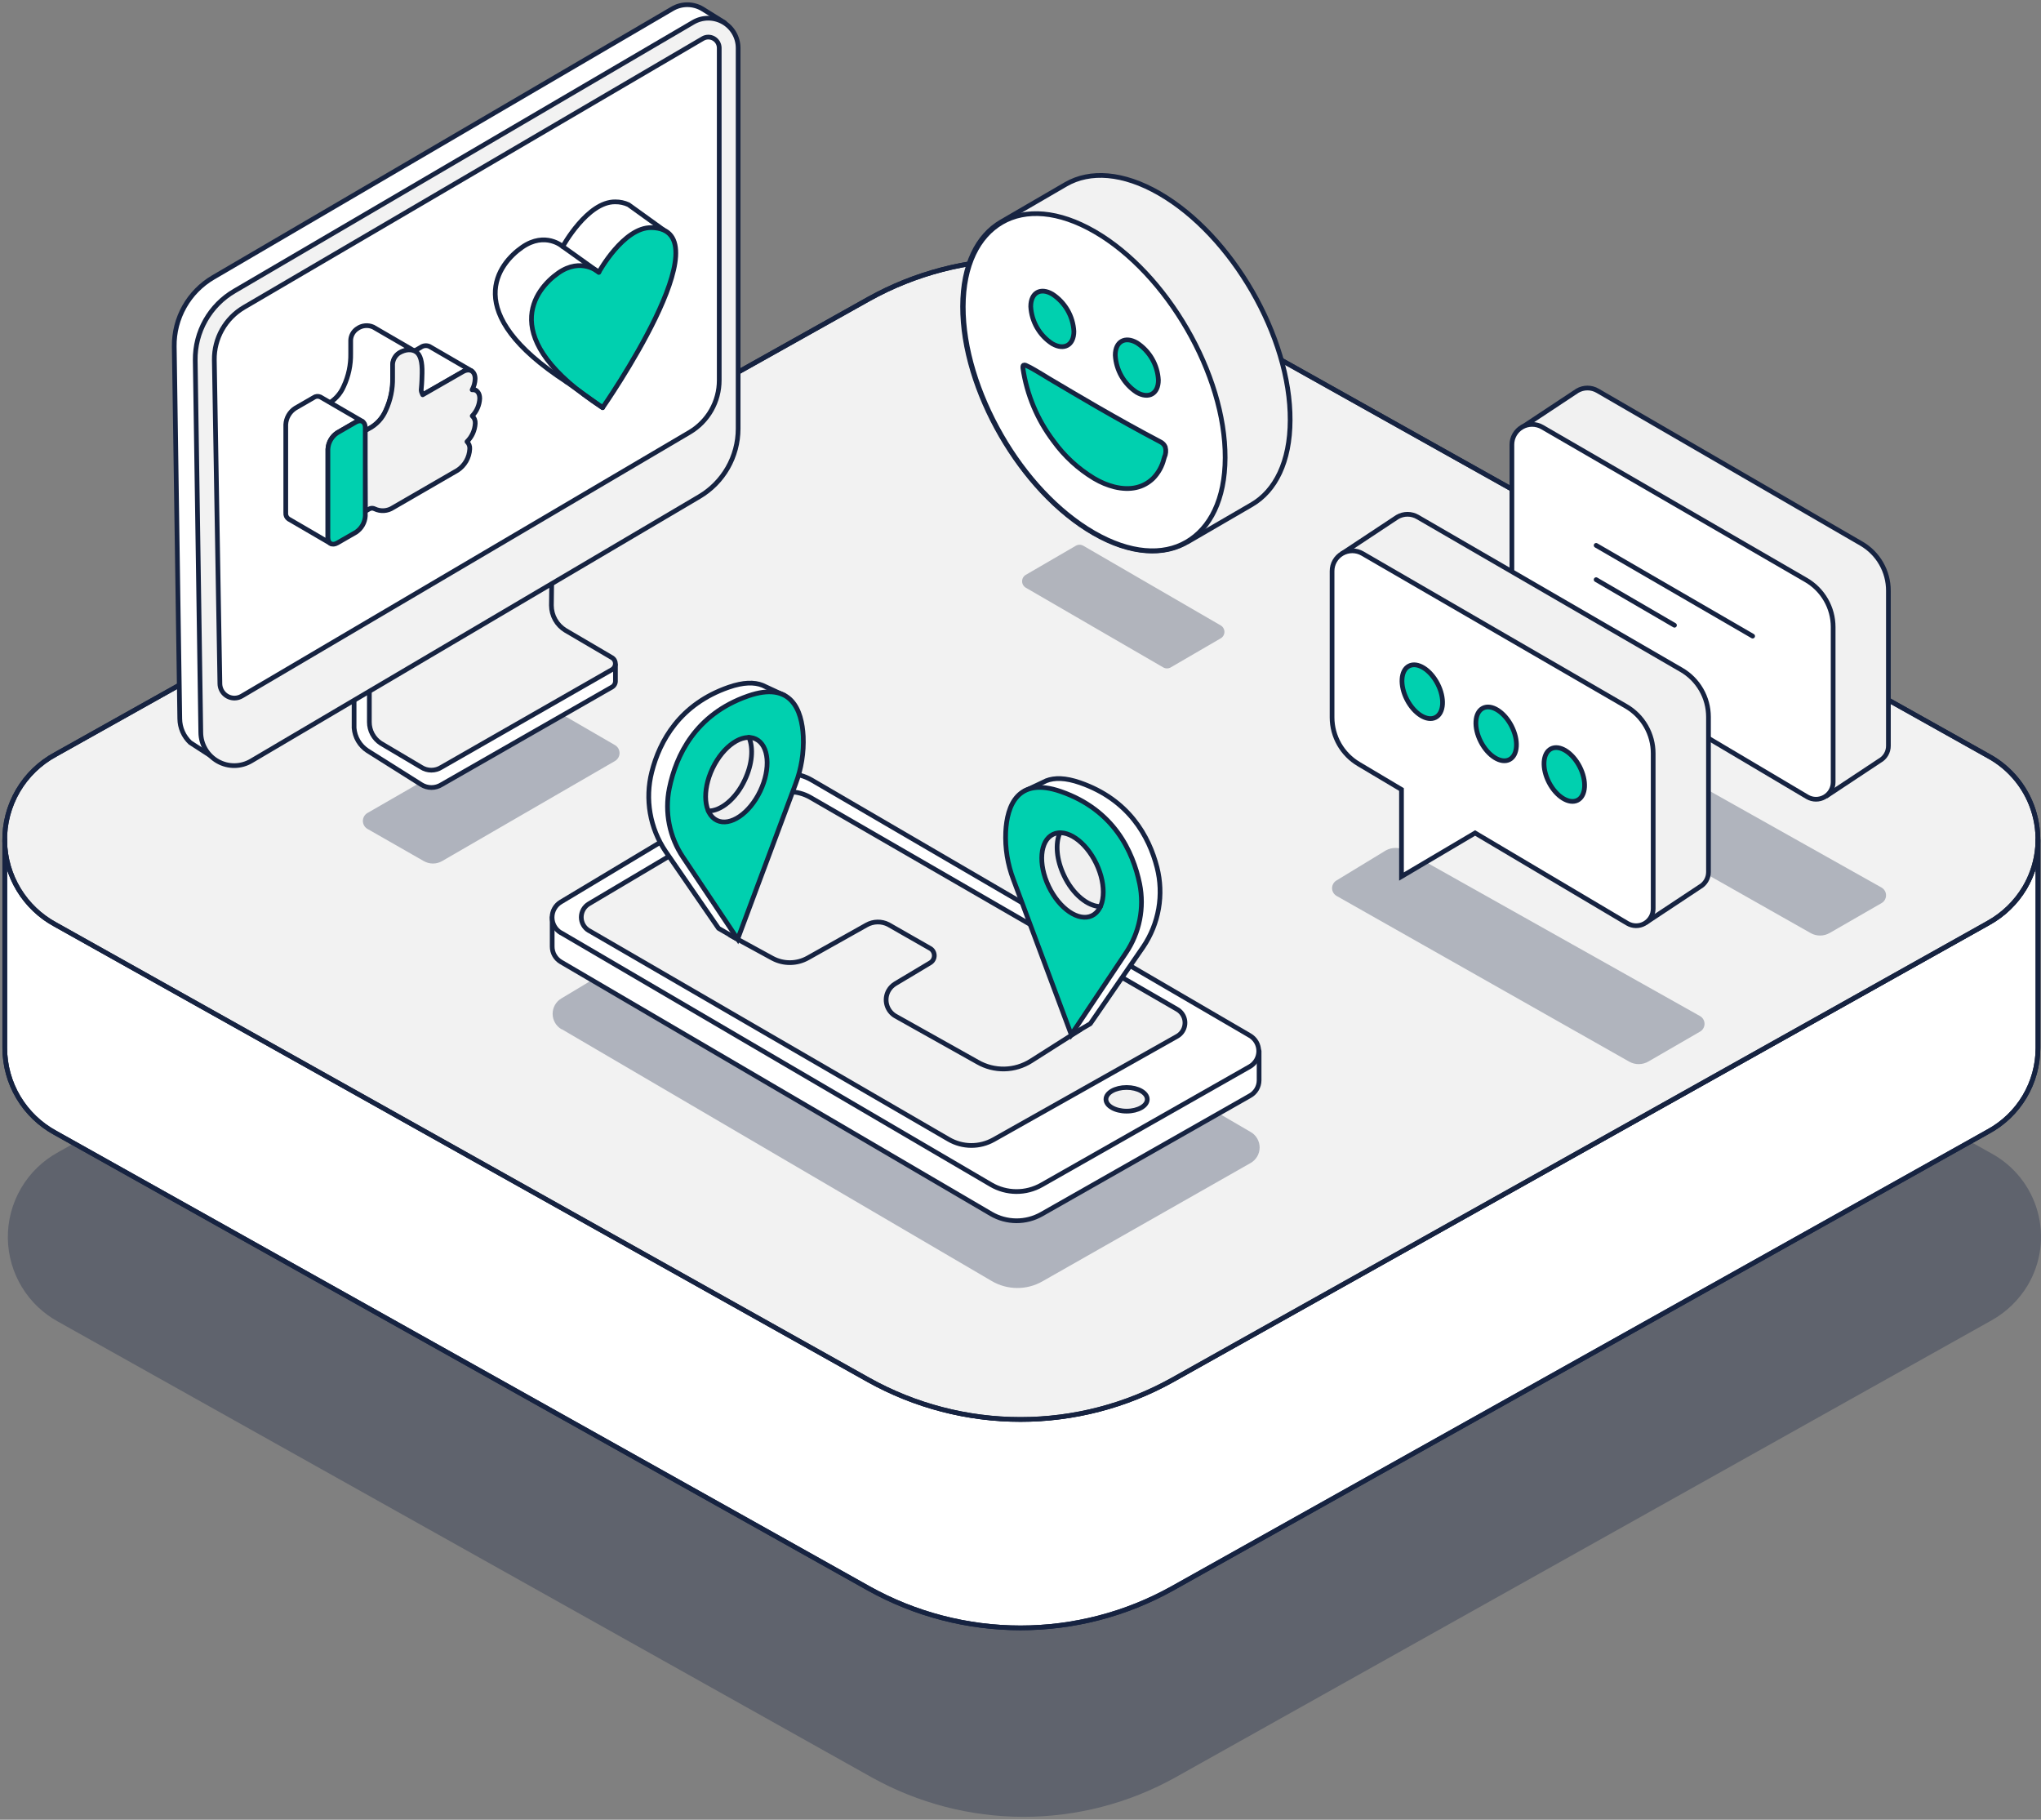 <svg width="433" height="386" viewBox="0 0 433 386" fill="none" xmlns="http://www.w3.org/2000/svg">
<rect x="0" y="0" width="433" height="386" fill="#808080" stroke="none"/>
<path opacity="0.3" d="M1.667 262.743C1.604 258.992 2.572 255.295 4.465 252.056C6.358 248.817 9.104 246.16 12.403 244.374L184.95 147.75C194.799 142.265 205.885 139.386 217.158 139.386C228.431 139.386 239.518 142.265 249.366 147.75L422.46 244.657C424.841 245.948 426.938 247.706 428.624 249.826C430.31 251.946 431.551 254.384 432.273 256.994C432.994 259.605 433.182 262.335 432.824 265.019C432.466 267.704 431.57 270.289 430.19 272.62C428.316 275.751 425.65 278.333 422.46 280.106L249.366 377.023C239.518 382.508 228.431 385.387 217.158 385.387C205.885 385.387 194.799 382.508 184.95 377.023L12.403 280.398C9.21 278.67 6.533 276.125 4.647 273.023C2.761 269.92 1.732 266.373 1.667 262.743Z" fill="#132140"/>
<path d="M432.356 178.094V222.307C432.356 225.937 431.376 229.5 429.519 232.62C427.662 235.739 424.997 238.3 421.806 240.031L248.712 336.938C238.865 342.428 227.778 345.309 216.504 345.309C205.23 345.309 194.143 342.428 184.296 336.938L11.749 240.314C8.5 238.554 5.787 235.949 3.897 232.774C2.007 229.599 1.01 225.972 1.013 222.277V178.357C1.071 181.994 2.096 185.55 3.983 188.659C5.87 191.769 8.55 194.321 11.749 196.052L184.296 292.676C194.145 298.162 205.231 301.041 216.504 301.041C227.777 301.041 238.863 298.162 248.712 292.676L421.806 195.818C424.997 194.087 427.662 191.527 429.519 188.407C431.376 185.287 432.356 181.724 432.356 178.094Z" fill="white" stroke="#162341" stroke-miterlimit="10"/>
<path d="M1.003 178.426C0.94 174.675 1.908 170.979 3.801 167.74C5.694 164.501 8.44 161.844 11.739 160.058L184.286 63.434C194.135 57.949 205.221 55.069 216.494 55.069C227.767 55.069 238.854 57.949 248.702 63.434L421.796 160.341C424.178 161.631 426.276 163.388 427.963 165.507C429.65 167.627 430.892 170.065 431.614 172.676C432.337 175.286 432.525 178.016 432.168 180.701C431.811 183.387 430.916 185.972 429.536 188.303C427.661 191.434 424.995 194.016 421.806 195.789L248.712 292.735C238.863 298.221 227.777 301.1 216.504 301.1C205.231 301.1 194.144 298.221 184.296 292.735L11.739 196.111C8.542 194.381 5.862 191.831 3.976 188.723C2.089 185.615 1.063 182.061 1.003 178.426Z" fill="#F2F2F2" stroke="#162341" stroke-linecap="round" stroke-linejoin="round"/>
<path d="M1.003 178.426C0.94 174.675 1.908 170.979 3.801 167.74C5.694 164.501 8.44 161.844 11.739 160.058L184.286 63.434C194.135 57.949 205.221 55.069 216.494 55.069C227.767 55.069 238.854 57.949 248.702 63.434L421.796 160.341C424.178 161.631 426.276 163.388 427.963 165.507C429.65 167.627 430.892 170.065 431.614 172.676C432.337 175.286 432.525 178.016 432.168 180.701C431.811 183.387 430.916 185.972 429.536 188.303C427.661 191.434 424.995 194.016 421.806 195.789L248.712 292.735C238.863 298.221 227.777 301.1 216.504 301.1C205.231 301.1 194.144 298.221 184.296 292.735L11.739 196.111C8.542 194.381 5.862 191.831 3.976 188.723C2.089 185.615 1.063 182.061 1.003 178.426V178.426Z" stroke="#162341" stroke-linecap="round" stroke-linejoin="round"/>
<path d="M432.356 178.095V222.308C432.356 225.938 431.376 229.501 429.519 232.621C427.662 235.74 424.997 238.301 421.806 240.032L248.712 336.939C238.865 342.429 227.778 345.31 216.504 345.31C205.23 345.31 194.143 342.429 184.296 336.939L11.749 240.315C8.5 238.555 5.787 235.95 3.897 232.775C2.007 229.6 1.01 225.973 1.013 222.278V178.065" stroke="#162341" stroke-linecap="round" stroke-linejoin="round"/>
<path opacity="0.3" d="M119.177 218.314L210.404 271.741C212.03 272.693 213.878 273.201 215.763 273.213C217.647 273.225 219.502 272.741 221.14 271.809L265.323 246.696C265.904 246.365 266.386 245.887 266.721 245.309C267.057 244.731 267.233 244.075 267.233 243.407C267.233 242.739 267.057 242.083 266.721 241.506C266.386 240.928 265.904 240.449 265.323 240.118L172.398 185.931C170.839 185.023 169.064 184.551 167.26 184.563C165.456 184.575 163.688 185.071 162.14 185.999L119.099 211.785C118.532 212.121 118.063 212.599 117.737 213.171C117.412 213.744 117.24 214.391 117.24 215.05C117.24 215.708 117.412 216.356 117.737 216.928C118.063 217.5 118.532 217.978 119.099 218.314H119.177Z" fill="#132140"/>
<path d="M117.147 194.598V200.766C117.14 201.431 117.31 202.086 117.639 202.664C117.968 203.242 118.445 203.722 119.021 204.055L210.247 257.481C211.874 258.434 213.722 258.942 215.606 258.954C217.491 258.966 219.345 258.482 220.983 257.55L265.167 232.437C265.755 232.114 266.246 231.64 266.589 231.063C266.932 230.486 267.115 229.829 267.119 229.158V222.97" fill="white"/>
<path d="M117.147 194.598V200.766C117.14 201.431 117.31 202.086 117.639 202.664C117.968 203.242 118.445 203.722 119.021 204.055L210.247 257.481C211.874 258.434 213.722 258.942 215.606 258.954C217.491 258.966 219.345 258.482 220.983 257.55L265.167 232.437C265.755 232.114 266.246 231.64 266.589 231.063C266.932 230.486 267.115 229.829 267.119 229.158V222.97" stroke="#162341" stroke-linecap="round" stroke-linejoin="round"/>
<path d="M119.021 197.866L210.238 251.283C211.864 252.236 213.712 252.743 215.596 252.755C217.481 252.767 219.336 252.283 220.974 251.351L265.147 226.248C265.725 225.914 266.204 225.434 266.538 224.856C266.871 224.277 267.046 223.622 267.046 222.954C267.046 222.287 266.871 221.631 266.538 221.053C266.204 220.475 265.725 219.995 265.147 219.66L172.232 165.483C170.674 164.572 168.9 164.096 167.095 164.107C165.29 164.117 163.522 164.612 161.974 165.541L118.981 191.327C118.415 191.665 117.946 192.143 117.621 192.716C117.295 193.29 117.124 193.938 117.124 194.597C117.124 195.256 117.295 195.904 117.621 196.477C117.946 197.05 118.415 197.529 118.981 197.866H119.021Z" fill="white" stroke="#162341" stroke-linecap="round" stroke-linejoin="round"/>
<path d="M124.984 197.418L201.297 241.699C202.737 242.528 204.367 242.97 206.028 242.98C207.689 242.99 209.325 242.569 210.774 241.758L249.697 219.837C250.076 219.627 250.409 219.345 250.679 219.006C250.948 218.667 251.148 218.278 251.266 217.862C251.385 217.446 251.421 217.01 251.371 216.58C251.321 216.151 251.187 215.735 250.976 215.357C250.685 214.829 250.252 214.393 249.726 214.098L171.92 169.153C170.544 168.359 168.982 167.946 167.394 167.954C165.806 167.963 164.249 168.393 162.882 169.202L124.955 191.708C124.456 192 124.043 192.417 123.756 192.918C123.469 193.419 123.318 193.986 123.318 194.563C123.318 195.14 123.469 195.707 123.756 196.208C124.043 196.709 124.456 197.126 124.955 197.418H124.984Z" fill="#F2F2F2" stroke="#162341" stroke-linecap="round" stroke-linejoin="round"/>
<path d="M229.25 218.371L218.739 225.047C217.051 226.12 215.102 226.71 213.102 226.753C211.103 226.796 209.13 226.291 207.398 225.291L189.976 215.531C189.523 215.268 189.127 214.919 188.809 214.503C188.492 214.087 188.259 213.613 188.125 213.107C187.991 212.601 187.958 212.074 188.027 211.556C188.097 211.037 188.268 210.537 188.531 210.085C188.872 209.504 189.351 209.018 189.927 208.67L197.355 204.229C197.555 204.108 197.729 203.95 197.868 203.762C198.006 203.574 198.107 203.361 198.163 203.134C198.219 202.908 198.23 202.672 198.195 202.441C198.16 202.21 198.08 201.989 197.96 201.789C197.793 201.502 197.545 201.271 197.247 201.125L188.463 196.108C187.749 195.744 186.955 195.562 186.154 195.577C185.352 195.592 184.566 195.805 183.866 196.196L171.393 203.194C170.251 203.836 168.966 204.181 167.656 204.196C166.346 204.212 165.054 203.897 163.897 203.282L154.957 198.402" stroke="#162341" stroke-linecap="round" stroke-linejoin="round"/>
<path d="M239.01 235.697C241.43 235.697 243.392 234.574 243.392 233.189C243.392 231.804 241.43 230.681 239.01 230.681C236.59 230.681 234.628 231.804 234.628 233.189C234.628 234.574 236.59 235.697 239.01 235.697Z" fill="#F1F1F1" stroke="#162341" stroke-linecap="round" stroke-linejoin="round"/>
<path d="M166.386 147.505L161.75 145.357C160.032 144.684 157.719 144.694 154.596 145.777C144.24 149.369 139.956 157.157 138.277 163.745C137.548 166.602 137.431 169.581 137.936 172.487C138.441 175.392 139.555 178.157 141.205 180.601L152.439 196.919L156.45 199.242" fill="white"/>
<path d="M166.386 147.505L161.75 145.357C160.032 144.684 157.719 144.694 154.596 145.777C144.24 149.369 139.956 157.157 138.277 163.745C137.548 166.602 137.431 169.581 137.936 172.487C138.441 175.392 139.555 178.157 141.205 180.601L152.439 196.919L156.45 199.242" stroke="#162341" stroke-linecap="round" stroke-linejoin="round"/>
<path d="M156.499 199.205L168.777 166.304C170.007 163.077 170.562 159.632 170.407 156.183C170.124 150.668 167.919 144.422 158.695 147.633C147.471 151.537 143.411 160.321 141.996 167.231C141.487 169.743 141.483 172.332 141.986 174.846C142.489 177.359 143.487 179.748 144.924 181.871L156.499 199.205Z" fill="#00D0AF" stroke="#162341" stroke-miterlimit="10"/>
<path d="M161.28 167.808C163.556 163.042 163.139 158.097 160.347 156.763C157.555 155.43 153.446 158.213 151.169 162.979C148.892 167.746 149.31 172.691 152.102 174.025C154.894 175.358 159.003 172.575 161.28 167.808Z" fill="#F0F0F0" stroke="#162341" stroke-linecap="round" stroke-linejoin="round"/>
<path d="M150.272 172.021C152.898 172.07 156.128 169.464 157.993 165.472C159.613 162.086 159.867 158.64 158.881 156.405" stroke="#162341" stroke-linecap="round" stroke-linejoin="round"/>
<path d="M217.344 167.805L221.98 165.609C223.698 164.936 226.02 164.946 229.134 166.029C239.489 169.621 243.774 177.409 245.462 183.997C246.191 186.854 246.307 189.833 245.802 192.738C245.298 195.643 244.184 198.409 242.534 200.853L231.301 217.162L227.289 219.494" fill="white"/>
<path d="M217.344 167.805L221.98 165.609C223.698 164.936 226.02 164.946 229.134 166.029C239.489 169.621 243.774 177.409 245.462 183.997C246.191 186.854 246.307 189.833 245.802 192.738C245.298 195.643 244.184 198.409 242.534 200.853L231.301 217.162L227.289 219.494" stroke="#162341" stroke-linecap="round" stroke-linejoin="round"/>
<path d="M227.269 219.465L214.991 186.564C213.761 183.341 213.206 179.9 213.361 176.453C213.645 170.939 215.85 164.692 225.073 167.903C236.298 171.807 240.358 180.591 241.783 187.501C242.289 190.014 242.291 192.602 241.789 195.115C241.286 197.629 240.289 200.017 238.855 202.141L227.269 219.465Z" fill="#00D0AF" stroke="#162341" stroke-miterlimit="10"/>
<path d="M231.654 194.241C234.446 192.907 234.864 187.962 232.587 183.196C230.311 178.429 226.202 175.646 223.41 176.979C220.618 178.313 220.2 183.258 222.477 188.024C224.753 192.791 228.862 195.574 231.654 194.241Z" fill="#F0F0F0" stroke="#162341" stroke-linecap="round" stroke-linejoin="round"/>
<path d="M233.457 192.293C230.832 192.293 227.601 189.736 225.737 185.744C224.117 182.357 223.863 178.912 224.849 176.677" stroke="#162341" stroke-linecap="round" stroke-linejoin="round"/>
<g opacity="0.3">
<path d="M345.619 225.185L283.565 190.049C283.347 189.928 283.156 189.766 283.002 189.57C282.848 189.375 282.734 189.151 282.667 188.912C282.599 188.672 282.58 188.422 282.611 188.175C282.641 187.928 282.72 187.689 282.843 187.473C283.015 187.172 283.264 186.923 283.565 186.751L293.988 180.407C294.619 180.052 295.33 179.865 296.053 179.865C296.776 179.865 297.487 180.052 298.117 180.407L360.679 215.543C360.964 215.711 361.201 215.95 361.365 216.238C361.529 216.526 361.616 216.851 361.616 217.182C361.616 217.513 361.529 217.839 361.365 218.127C361.201 218.414 360.964 218.654 360.679 218.822L349.747 225.146C349.125 225.52 348.414 225.72 347.688 225.727C346.963 225.734 346.248 225.547 345.619 225.185Z" fill="#132140"/>
<path d="M384.112 197.916L322.058 162.78C321.632 162.523 321.32 162.113 321.186 161.634C321.052 161.156 321.105 160.644 321.336 160.203C321.511 159.901 321.763 159.652 322.068 159.481L332.491 153.137C333.119 152.779 333.828 152.591 334.551 152.591C335.273 152.591 335.983 152.779 336.61 153.137L399.172 188.273C399.607 188.521 399.927 188.931 400.06 189.414C400.194 189.897 400.131 190.413 399.884 190.849C399.725 191.142 399.489 191.385 399.201 191.552L388.201 197.886C387.583 198.251 386.879 198.445 386.161 198.45C385.443 198.456 384.736 198.271 384.112 197.916Z" fill="#132140"/>
</g>
<path d="M322.829 90.701L334.629 82.892C335.281 82.509 336.024 82.307 336.781 82.307C337.538 82.307 338.281 82.509 338.933 82.892L394.877 115.306C396.627 116.319 398.08 117.775 399.089 119.528C400.098 121.281 400.628 123.268 400.626 125.29V158.201C400.631 158.842 400.463 159.473 400.14 160.028C399.817 160.583 399.351 161.04 398.791 161.353L387.353 168.927" fill="#F1F1F1"/>
<path d="M322.829 90.701L334.629 82.892C335.281 82.509 336.024 82.307 336.781 82.307C337.538 82.307 338.281 82.509 338.933 82.892L394.877 115.306C396.627 116.319 398.08 117.775 399.089 119.528C400.098 121.281 400.628 123.268 400.626 125.29V158.201C400.631 158.842 400.463 159.473 400.14 160.028C399.817 160.583 399.351 161.04 398.791 161.353L387.353 168.927" stroke="#162341" stroke-miterlimit="10"/>
<path d="M351.123 149.885L335.507 159.118V140.661L326.401 135.264C324.679 134.242 323.252 132.79 322.261 131.05C321.27 129.309 320.749 127.341 320.75 125.338V94.331C320.748 93.574 320.946 92.83 321.324 92.175C321.702 91.519 322.246 90.975 322.902 90.598C323.558 90.22 324.302 90.023 325.059 90.025C325.815 90.028 326.558 90.23 327.211 90.612L383.146 123.025C384.897 124.038 386.351 125.494 387.361 127.247C388.372 128.999 388.904 130.987 388.904 133.01V165.92C388.9 166.559 388.729 167.185 388.406 167.737C388.084 168.288 387.622 168.745 387.067 169.062C386.513 169.378 385.884 169.543 385.246 169.54C384.607 169.537 383.98 169.365 383.429 169.044L351.123 149.885Z" fill="white" stroke="#162341" stroke-miterlimit="10"/>
<path d="M338.621 115.686L371.825 134.932" stroke="#162341" stroke-linecap="round" stroke-linejoin="round"/>
<path d="M338.621 122.958L355.242 132.63" stroke="#162341" stroke-linecap="round" stroke-linejoin="round"/>
<path d="M284.648 117.483L296.448 109.675C297.102 109.292 297.847 109.09 298.605 109.09C299.364 109.09 300.108 109.292 300.762 109.675L356.697 142.088C358.447 143.1 359.9 144.554 360.911 146.305C361.922 148.056 362.454 150.042 362.455 152.063V184.984C362.455 185.623 362.285 186.251 361.963 186.803C361.64 187.355 361.177 187.812 360.62 188.126L349.172 195.71" fill="#F1F1F1"/>
<path d="M284.648 117.483L296.448 109.675C297.102 109.292 297.847 109.09 298.605 109.09C299.364 109.09 300.108 109.292 300.762 109.675L356.697 142.088C358.447 143.1 359.9 144.554 360.911 146.305C361.922 148.056 362.454 150.042 362.455 152.063V184.984C362.455 185.623 362.285 186.251 361.963 186.803C361.64 187.355 361.177 187.812 360.62 188.126L349.172 195.71" stroke="#162341" stroke-miterlimit="10"/>
<path d="M312.943 176.697L297.327 185.93V167.474L288.259 162.077C286.539 161.062 285.112 159.616 284.12 157.883C283.127 156.149 282.603 154.187 282.599 152.19V121.153C282.595 120.395 282.792 119.65 283.169 118.994C283.546 118.337 284.091 117.791 284.747 117.413C285.403 117.034 286.147 116.836 286.905 116.838C287.662 116.84 288.406 117.042 289.06 117.425L345.004 149.838C346.748 150.856 348.194 152.314 349.198 154.066C350.201 155.818 350.727 157.803 350.724 159.822V192.733C350.726 193.374 350.558 194.004 350.237 194.559C349.916 195.114 349.454 195.574 348.897 195.891C348.34 196.209 347.709 196.373 347.068 196.367C346.427 196.361 345.799 196.184 345.248 195.856L312.943 176.697Z" fill="white" stroke="#162341" stroke-miterlimit="10"/>
<path d="M320.234 161.125C322.029 160.197 322.222 157.003 320.664 153.991C319.106 150.98 316.388 149.291 314.593 150.22C312.797 151.149 312.605 154.343 314.162 157.354C315.72 160.366 318.438 162.054 320.234 161.125Z" fill="#00D0AF" stroke="#162341" stroke-miterlimit="10"/>
<path d="M304.557 152.18C306.352 151.252 306.545 148.057 304.987 145.046C303.43 142.034 300.711 140.346 298.916 141.275C297.121 142.203 296.928 145.397 298.485 148.409C300.043 151.42 302.761 153.109 304.557 152.18Z" fill="#00D0AF" stroke="#162341" stroke-miterlimit="10"/>
<path d="M334.69 169.744C336.485 168.815 336.678 165.621 335.12 162.609C333.562 159.598 330.844 157.909 329.049 158.838C327.253 159.767 327.061 162.961 328.618 165.972C330.176 168.984 332.894 170.672 334.69 169.744Z" fill="#00D0AF" stroke="#162341" stroke-miterlimit="10"/>
<path d="M245.978 41.034C238.238 36.564 231.221 36.154 226.146 39.082L212.394 47.076C207.367 50.004 204.244 56.162 204.215 64.975C204.166 82.661 216.61 104.201 231.992 113.083C239.956 117.68 247.149 117.963 252.244 114.752L251.824 115.025L265.576 107.031C270.583 104.103 273.677 97.945 273.706 89.151C273.804 71.456 261.37 49.926 245.978 41.034Z" fill="#F2F2F2" stroke="#162341" stroke-miterlimit="10"/>
<g opacity="0.3">
<path d="M217.626 121.934L228.236 115.765C228.478 115.627 228.752 115.554 229.031 115.554C229.31 115.554 229.584 115.627 229.826 115.765L258.98 132.67C259.219 132.809 259.417 133.008 259.555 133.248C259.693 133.488 259.765 133.76 259.765 134.036C259.765 134.313 259.693 134.584 259.555 134.824C259.417 135.064 259.219 135.263 258.98 135.403L248.37 141.571C248.128 141.71 247.854 141.782 247.575 141.782C247.296 141.782 247.022 141.71 246.78 141.571L217.626 124.666C217.387 124.527 217.189 124.328 217.051 124.088C216.913 123.848 216.841 123.577 216.841 123.3C216.841 123.024 216.913 122.752 217.051 122.512C217.189 122.272 217.387 122.073 217.626 121.934Z" fill="#18223D"/>
</g>
<path d="M251.845 69.815C246.838 61.138 239.899 53.555 232.227 49.124C224.556 44.693 217.587 44.244 212.551 47.172C207.515 50.1 204.372 56.239 204.353 65.052C204.333 73.865 207.417 83.596 212.424 92.322C217.431 101.047 224.37 108.592 232.042 113.023C239.713 117.454 246.682 117.903 251.718 114.975C256.754 112.047 259.887 105.917 259.916 97.094C259.946 88.271 256.862 78.501 251.845 69.815Z" fill="white" stroke="#162341" stroke-miterlimit="10"/>
<path d="M219.597 78.53C220.144 78.852 220.7 79.194 221.247 79.506L222.467 80.258C226.058 82.385 229.406 84.367 232.617 86.221C237.273 88.905 241.635 91.335 245.998 93.629C246.08 93.663 246.159 93.706 246.232 93.756C246.669 93.98 247.015 94.349 247.208 94.8C247.414 95.54 247.348 96.329 247.023 97.025C247.023 97.133 246.955 97.23 246.935 97.299C246.559 98.884 245.756 100.335 244.612 101.495C242.563 103.447 239.81 104.101 236.443 103.291C234.965 102.915 233.549 102.33 232.237 101.554L232.08 101.466C228.718 99.435 225.8 96.746 223.501 93.561C220.07 89.037 217.837 83.719 217.011 78.101C217.011 77.964 216.943 77.603 217.148 77.466C217.213 77.436 217.285 77.421 217.357 77.421C217.43 77.421 217.501 77.436 217.567 77.466C218.265 77.779 218.943 78.135 219.597 78.53Z" fill="#00D0AF" stroke="#162341" stroke-miterlimit="10"/>
<path d="M241.197 72.723C242.526 73.586 243.632 74.751 244.424 76.124C245.216 77.496 245.672 79.037 245.755 80.619C245.755 83.547 243.695 84.689 241.167 83.235C239.839 82.368 238.733 81.201 237.939 79.828C237.146 78.454 236.687 76.913 236.6 75.329C236.609 72.431 238.678 71.269 241.197 72.723Z" fill="#00D0AF" stroke="#162341" stroke-miterlimit="10"/>
<path d="M223.268 62.399C224.596 63.263 225.7 64.429 226.492 65.801C227.284 67.173 227.741 68.712 227.826 70.294C227.826 73.222 225.757 74.364 223.239 72.91C221.908 72.048 220.8 70.883 220.007 69.511C219.213 68.138 218.755 66.597 218.671 65.014C218.681 62.077 220.74 60.915 223.268 62.399Z" fill="#00D0AF" stroke="#162341" stroke-miterlimit="10"/>
<path opacity="0.3" d="M77.941 175.819L89.897 182.651C90.491 182.994 91.164 183.174 91.849 183.174C92.535 183.174 93.208 182.994 93.801 182.651L130.489 161.414C130.778 161.24 131.017 160.995 131.184 160.702C131.35 160.408 131.437 160.077 131.437 159.74C131.437 159.403 131.35 159.071 131.184 158.778C131.017 158.485 130.778 158.239 130.489 158.066L118.699 151.234C118.106 150.891 117.432 150.711 116.747 150.711C116.062 150.711 115.389 150.891 114.795 151.234L77.941 172.462C77.65 172.635 77.409 172.88 77.241 173.175C77.073 173.469 76.985 173.802 76.985 174.141C76.985 174.479 77.073 174.812 77.241 175.107C77.409 175.401 77.65 175.647 77.941 175.819Z" fill="#132140"/>
<path d="M153.727 4.813L149.023 1.885C148.052 1.306 146.943 1 145.812 1C144.681 1 143.572 1.306 142.601 1.885L45.235 58.845C42.685 60.336 40.577 62.477 39.125 65.049C37.673 67.62 36.928 70.531 36.968 73.485L38.139 152.463C38.149 153.411 38.35 154.348 38.731 155.217C39.112 156.086 39.664 156.869 40.355 157.518L46.211 161.315" fill="white"/>
<path d="M153.727 4.813L149.023 1.885C148.052 1.306 146.943 1 145.812 1C144.681 1 143.572 1.306 142.601 1.885L45.235 58.845C42.685 60.336 40.577 62.477 39.125 65.049C37.673 67.62 36.928 70.531 36.968 73.485L38.139 152.463C38.149 153.411 38.35 154.348 38.731 155.217C39.112 156.086 39.664 156.869 40.355 157.518L46.211 161.315" stroke="#162341" stroke-linecap="round" stroke-linejoin="round"/>
<path d="M130.568 141.005V144.382C130.583 144.646 130.527 144.91 130.405 145.146C130.283 145.381 130.1 145.579 129.875 145.719L93.685 166.43C93.04 166.836 92.294 167.052 91.532 167.052C90.771 167.052 90.025 166.836 89.38 166.43L77.971 159.246C77.158 158.713 76.478 158 75.984 157.162C75.49 156.325 75.195 155.385 75.121 154.415V147.31" fill="white"/>
<path d="M130.568 141.005V144.382C130.583 144.646 130.527 144.91 130.405 145.146C130.283 145.381 130.1 145.579 129.875 145.719L93.685 166.43C93.04 166.836 92.294 167.052 91.532 167.052C90.771 167.052 90.025 166.836 89.38 166.43L77.971 159.246C77.158 158.713 76.478 158 75.984 157.162C75.49 156.325 75.195 155.385 75.121 154.415V147.31" stroke="#162341" stroke-linecap="round" stroke-linejoin="round"/>
<path d="M117.039 123.651L116.981 128.414C116.983 129.479 117.259 130.526 117.782 131.454C118.305 132.382 119.057 133.16 119.967 133.714L129.727 139.443C129.974 139.568 130.183 139.757 130.332 139.99C130.539 140.324 130.605 140.726 130.515 141.108C130.425 141.491 130.188 141.822 129.854 142.029L93.664 162.74C93.022 163.151 92.275 163.37 91.512 163.37C90.749 163.37 90.002 163.151 89.36 162.74L80.791 157.665C80.043 157.177 79.428 156.51 79.004 155.724C78.58 154.938 78.358 154.059 78.36 153.166V146.148" fill="#F2F2F2"/>
<path d="M117.039 123.651L116.981 128.414C116.983 129.479 117.259 130.526 117.782 131.454C118.305 132.382 119.057 133.16 119.967 133.714L129.727 139.443C129.974 139.568 130.183 139.757 130.332 139.99C130.539 140.324 130.605 140.726 130.515 141.108C130.425 141.491 130.188 141.822 129.854 142.029L93.664 162.74C93.022 163.151 92.275 163.37 91.512 163.37C90.749 163.37 90.002 163.151 89.36 162.74L80.791 157.665C80.043 157.177 79.428 156.51 79.004 155.724C78.58 154.938 78.358 154.059 78.36 153.166V146.148" stroke="#162341" stroke-linecap="round" stroke-linejoin="round"/>
<path d="M49.734 61.733L147.08 4.716C148.041 4.157 149.133 3.862 150.244 3.858C151.356 3.855 152.448 4.145 153.413 4.697C154.377 5.25 155.179 6.047 155.738 7.008C156.296 7.969 156.593 9.06 156.596 10.171V90.975C156.589 93.877 155.827 96.728 154.384 99.247C152.942 101.766 150.869 103.866 148.369 105.341L53.335 161.393C52.265 162.036 51.044 162.385 49.796 162.405C48.548 162.425 47.317 162.114 46.227 161.505C45.137 160.896 44.228 160.009 43.591 158.936C42.954 157.862 42.612 156.639 42.599 155.391L41.418 76.413C41.38 73.448 42.129 70.527 43.59 67.948C45.051 65.369 47.172 63.224 49.734 61.733Z" fill="#F2F2F2" stroke="#162341" stroke-linecap="round" stroke-linejoin="round"/>
<path d="M49.734 148.081C48.925 148.079 48.15 147.76 47.573 147.192C46.997 146.625 46.665 145.854 46.65 145.046L45.469 76.355C45.438 74.106 46.004 71.889 47.108 69.93C48.212 67.97 49.815 66.338 51.754 65.199L149.111 8.181C149.459 7.979 149.853 7.871 150.256 7.868C150.658 7.865 151.055 7.967 151.405 8.165C151.756 8.362 152.05 8.647 152.257 8.992C152.464 9.338 152.577 9.731 152.585 10.133V80.659C152.589 82.881 152.014 85.065 150.917 86.997C149.82 88.93 148.239 90.543 146.329 91.678L51.296 147.652C50.837 147.923 50.316 148.071 49.783 148.081H49.734Z" fill="white" stroke="#162341" stroke-linecap="round" stroke-linejoin="round"/>
<path d="M140.805 48.792L133.348 43.424C132.468 43.015 131.508 42.808 130.537 42.819C124.632 42.712 119.381 52.296 119.381 52.296C119.381 52.296 115.712 49.017 110.773 52.443C105.835 55.868 97.363 66.185 120.182 81.01" fill="white"/>
<path d="M140.805 48.792L133.348 43.424C132.468 43.015 131.508 42.808 130.537 42.819C124.632 42.712 119.381 52.296 119.381 52.296C119.381 52.296 115.712 49.017 110.773 52.443C105.835 55.868 97.363 66.185 120.182 81.01" stroke="#162341" stroke-linecap="round" stroke-linejoin="round"/>
<path d="M118.435 57.908C123.374 54.472 127.034 57.752 127.034 57.752C127.034 57.752 132.295 48.167 138.199 48.284C154.255 48.577 127.844 86.475 127.844 86.475C105.025 71.64 113.555 61.333 118.435 57.908Z" fill="#00D0AF" stroke="#162341" stroke-linecap="round" stroke-linejoin="round"/>
<path d="M127.853 86.476L120.182 81.011" stroke="#162341" stroke-linecap="round" stroke-linejoin="round"/>
<path d="M127.043 57.763L119.382 52.297" stroke="#162341" stroke-linecap="round" stroke-linejoin="round"/>
<path d="M92.084 77.663L101.024 82.856C100.764 82.714 100.468 82.656 100.175 82.69L91.234 77.498C91.528 77.464 91.824 77.522 92.084 77.663Z" fill="white" stroke="#162341" stroke-linecap="round" stroke-linejoin="round"/>
<path d="M89.272 73.67L80.772 78.55L89.712 83.742L98.213 78.862C98.477 78.668 98.789 78.549 99.116 78.518C99.442 78.487 99.771 78.545 100.067 78.686L91.107 73.484C90.812 73.352 90.487 73.3 90.165 73.333C89.843 73.365 89.535 73.481 89.272 73.67Z" fill="white" stroke="#162341" stroke-linecap="round" stroke-linejoin="round"/>
<path d="M69.528 101.125L69.538 101.701" stroke="#162341" stroke-linecap="round" stroke-linejoin="round"/>
<path d="M75.774 69.727C76.262 69.372 76.835 69.153 77.435 69.091C78.035 69.029 78.64 69.128 79.19 69.376L88.13 74.568C87.581 74.319 86.975 74.22 86.375 74.282C85.775 74.344 85.202 74.564 84.714 74.92C84.308 75.187 83.971 75.546 83.73 75.969C83.489 76.391 83.352 76.864 83.328 77.35V80.2C83.378 82.584 82.88 84.948 81.874 87.11C81.157 88.799 79.868 90.181 78.234 91.014L77.629 91.356L77.443 91.463L68.503 86.27L68.688 86.163L69.293 85.822C70.928 84.988 72.217 83.606 72.934 81.918C73.941 79.756 74.442 77.392 74.398 75.007V72.157C74.42 71.673 74.556 71.2 74.795 70.778C75.034 70.355 75.37 69.996 75.774 69.727Z" fill="white" stroke="#162341" stroke-linecap="round" stroke-linejoin="round"/>
<path d="M77.492 108.444L78.244 108.015C78.385 107.92 78.545 107.855 78.713 107.825C78.881 107.795 79.054 107.799 79.22 107.839L79.483 107.937C80.101 108.234 80.786 108.366 81.47 108.32C82.154 108.274 82.815 108.051 83.387 107.673L97.051 99.767C97.811 99.271 98.444 98.602 98.896 97.815C99.349 97.028 99.61 96.145 99.657 95.239C99.68 94.953 99.639 94.666 99.537 94.397C99.436 94.129 99.277 93.887 99.072 93.687C100.114 92.665 100.737 91.29 100.819 89.832C100.842 89.534 100.797 89.235 100.687 88.958C100.577 88.68 100.405 88.432 100.184 88.231C101.143 87.23 101.708 85.916 101.775 84.532C101.775 83.293 101.111 82.58 100.165 82.687C100.555 81.97 100.772 81.171 100.799 80.355C100.799 78.695 99.608 78.032 98.174 78.861L89.673 83.741C89.673 83.741 89.575 83.478 89.516 83.371C89.372 83.067 89.324 82.726 89.38 82.395C89.497 81.233 89.526 80.081 89.546 79.154C89.604 76.773 89.194 75.25 88.287 74.635C87.379 74.02 86.071 74.05 84.675 74.86C84.269 75.127 83.932 75.486 83.691 75.909C83.45 76.331 83.313 76.804 83.29 77.29V80.14C83.339 82.524 82.841 84.888 81.835 87.05C81.118 88.739 79.829 90.121 78.195 90.954L77.59 91.296L77.404 91.403L77.492 108.444Z" fill="#F2F2F2" stroke="#162341" stroke-linecap="round" stroke-linejoin="round"/>
<path d="M69.566 113.988C69.541 114.237 69.583 114.488 69.685 114.715C69.788 114.943 69.949 115.14 70.152 115.286L61.221 110.084C61.016 109.942 60.853 109.748 60.748 109.521C60.643 109.295 60.601 109.044 60.626 108.796V90.066C60.661 89.369 60.862 88.69 61.211 88.086C61.561 87.482 62.05 86.969 62.637 86.592L66.541 84.337C66.744 84.189 66.984 84.098 67.234 84.074C67.485 84.05 67.738 84.094 67.966 84.201L76.906 89.393C76.676 89.286 76.422 89.242 76.17 89.266C75.918 89.29 75.677 89.381 75.471 89.529L71.567 91.784C70.984 92.165 70.498 92.678 70.15 93.281C69.802 93.885 69.603 94.563 69.566 95.259V113.988Z" fill="white" stroke="#162341" stroke-linecap="round" stroke-linejoin="round"/>
<path d="M77.493 108.446V91.454V90.702C77.493 89.433 76.585 88.916 75.472 89.55L71.568 91.805C70.984 92.186 70.499 92.699 70.151 93.302C69.804 93.906 69.603 94.584 69.567 95.279V105.284V114.009C69.567 115.288 70.475 115.805 71.588 115.161L75.492 112.916C76.076 112.535 76.562 112.022 76.911 111.418C77.26 110.815 77.463 110.137 77.502 109.441L77.493 108.446Z" fill="#00D0AF" stroke="#162341" stroke-linecap="round" stroke-linejoin="round"/>
</svg>
